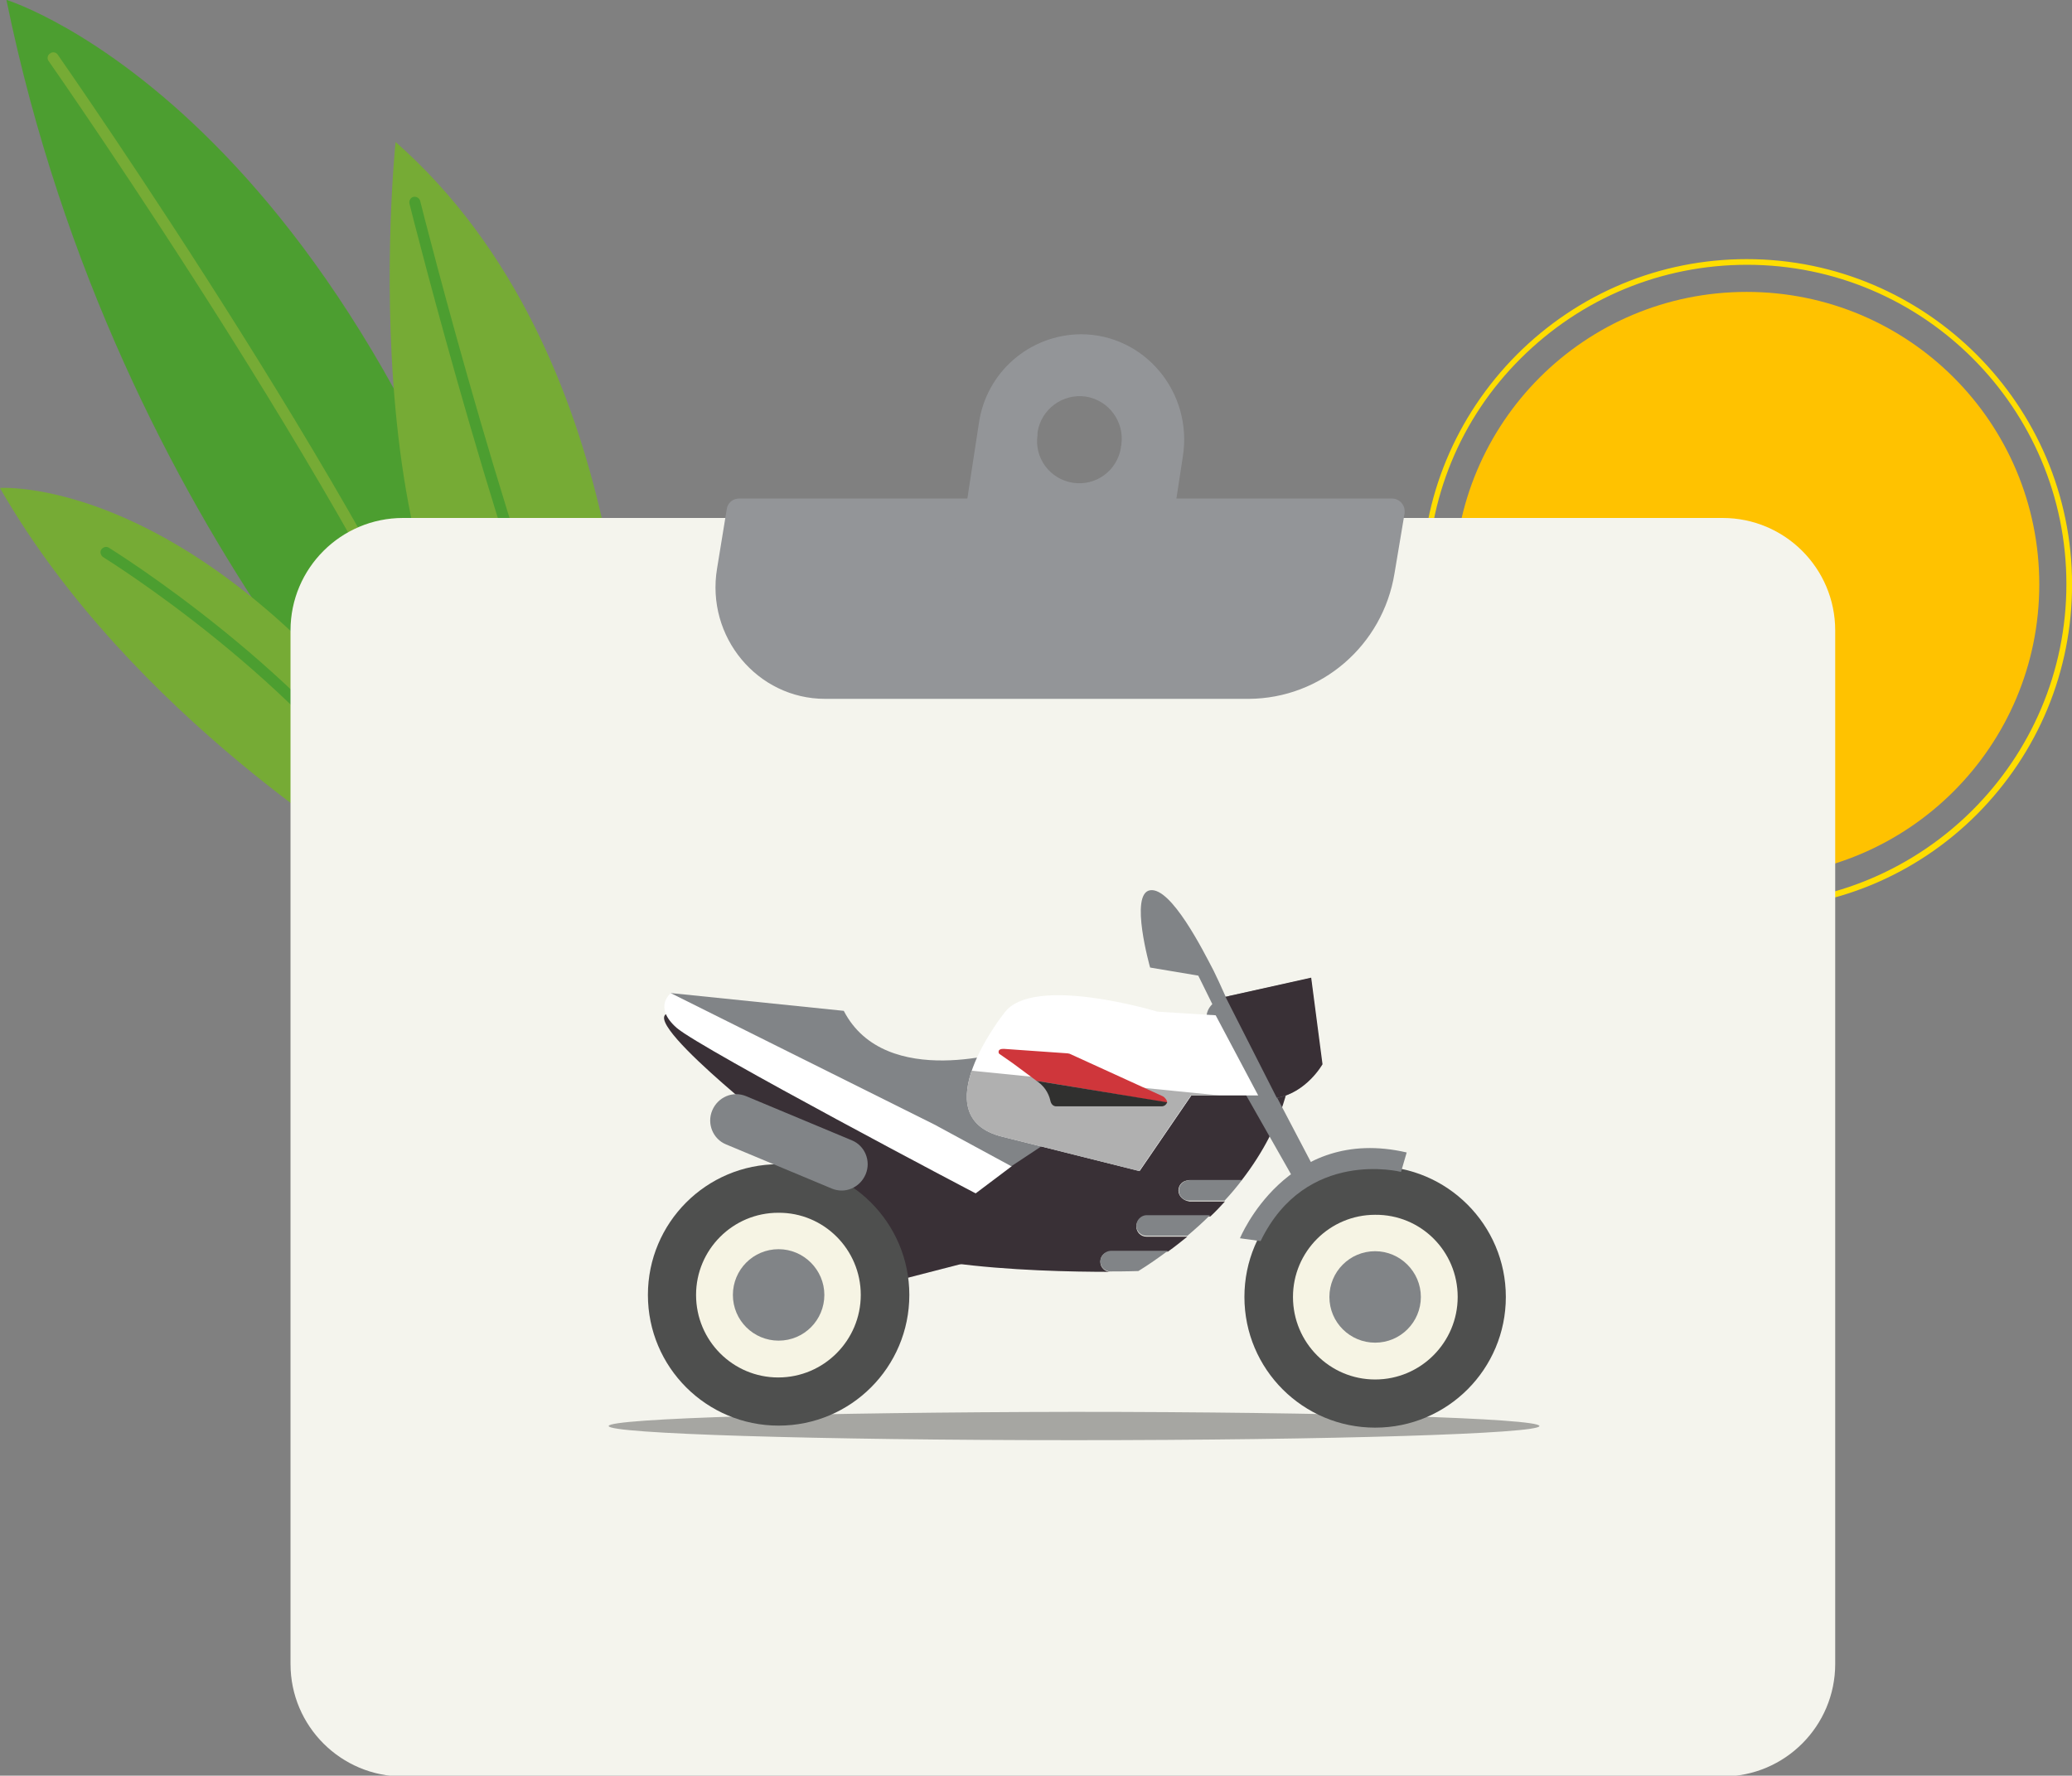 <svg xmlns="http://www.w3.org/2000/svg" xmlns:xlink="http://www.w3.org/1999/xlink" id="Calque_1" x="0px" y="0px" viewBox="0 0 512 438.8" style="enable-background:new 0 0 512 438.8;" xml:space="preserve"><rect x="0" y="0" width="512" height="438.8" fill="#808080" stroke="none"/><style type="text/css">	.st0{fill:#FFC200;}	.st1{fill:#FFDD00;}	.st2{fill:#4C9E30;}	.st3{fill:#76AB35;}	.st4{fill:#F4F4ED;}	.st5{fill:#939598;}	.st6{opacity:0.32;}	.st7{fill:#818487;}	.st8{fill:#393036;}	.st9{fill:#FFFFFF;}	.st10{fill:#4E4F4E;}	.st11{fill:#F6F4E4;}	.st12{fill:none;}	.st13{fill:#B0B0B0;}	.st14{fill:#CF363B;}	.st15{fill:#30302F;}</style><g id="sun" transform="translate(297.716 30.335)">	<path id="Trac&#xE9;_2672" class="st0" d="M206.2,114.1c0,39.9-32.3,72.3-72.3,72.3c-39.9,0-72.3-32.3-72.3-72.3s32.3-72.3,72.3-72.3  S206.2,74.1,206.2,114.1"></path>	<path class="st1" d="M133.9,194.4c-21.5,0-41.6-8.4-56.8-23.5c-15.2-15.2-23.5-35.4-23.5-56.8c0-21.5,8.4-41.6,23.5-56.8  c15.2-15.2,35.4-23.6,56.8-23.6c44.3,0,80.4,36.1,80.4,80.4c0,21.5-8.4,41.6-23.5,56.8C175.6,186.1,155.4,194.4,133.9,194.4  C134,194.4,133.9,194.4,133.9,194.4z M134,35.1c-21.1,0-40.9,8.2-55.9,23.1S55,93,55,114.1s8.2,40.9,23.1,55.8s34.7,23.1,55.8,23.1  c43.5,0,79-35.4,79-79C212.9,70.5,177.5,35.1,134,35.1z"></path></g><g id="Groupe_508" transform="rotate(-23 .13 -33.221)">	<path id="Trac&#xE9;_825" class="st2" d="M8.6,235.7c0,0-47.2-103.5-20.1-237.8c0,0,73.2,61.3,46.8,237.8H8.6z"></path>	<path id="Trac&#xE9;_827" class="st3" d="M20.1,226.3c-0.8,0-1.4-0.7-1.4-1.4c3.7-66.3-26.2-207.6-26.5-209c-0.2-0.7,0.3-1.5,1.1-1.6  c0.7-0.2,1.5,0.3,1.6,1.1c0.3,1.4,30.2,143.1,26.6,209.6C21.4,225.7,20.8,226.3,20.1,226.3"></path>	<path id="Trac&#xE9;_828" class="st3" d="M63.3,67.8c0,0-60.9,110-24.3,157.5l19.6,0C58.6,225.4,97.7,139.4,63.3,67.8"></path>	<path id="Trac&#xE9;_830" class="st2" d="M48.2,229.7c-0.7,0-1.3-0.6-1.4-1.3C45,183,60.3,84.2,60.5,83.2c0.1-0.7,0.8-1.3,1.5-1.2  c0.7,0.1,1.3,0.8,1.2,1.5v0.1c-0.2,1-15.4,99.5-13.6,144.6C49.6,229,49,229.6,48.2,229.7"></path>	<path id="Trac&#xE9;_831" class="st3" d="M-60.1,108.3c0,0,51.8,17.7,70.6,122.4H-9.9C-9.9,230.8-52.4,173.2-60.1,108.3"></path>	<path id="Trac&#xE9;_833" class="st2" d="M-0.6,229.2c-0.7,0-1.2-0.5-1.3-1.1C-9.6,181.5-43,134.5-43.3,134c-0.4-0.6-0.3-1.5,0.3-1.9  c0.6-0.4,1.5-0.3,1.9,0.3c0.3,0.5,34.1,48,41.9,95.2c0.1,0.7-0.4,1.4-1.1,1.6H-0.6"></path></g><g id="Groupe_504" transform="translate(95.387 43.201)">	<path id="Rectangle_480" class="st4" d="M4.2,84.8h326.1c15.3,0,27.8,12.4,27.8,27.8V368c0,15.3-12.4,27.8-27.8,27.8H4.2  c-15.3,0-27.8-12.4-27.8-27.8V112.6C-23.6,97.2-11.1,84.8,4.2,84.8z"></path>	<path id="Trac&#xE9;_2957" class="st5" d="M213.2,129.5H108.5c-16.7,0-29.5-15.3-26.7-32.2l2.4-14.7c0.2-1.5,1.5-2.6,3-2.6h161.4  c1.7,0,3.1,1.4,3.1,3.1v0.5l-2.5,14.9C246.3,116.3,231.1,129.4,213.2,129.5"></path>	<path id="Trac&#xE9;_2959" class="st5" d="M142.7,112.3h44.7c1.7,0,3.2-1.2,3.4-2.8l6.1-39.9c2.5-15.9-9.5-30.2-25.2-30.2  c-12.7,0.1-23.4,9.4-25.2,22l-7.2,47c-0.3,1.8,0.9,3.6,2.8,3.9L142.7,112.3 M161,63.9v-0.3c0.9-5.7,6.2-9.6,11.9-8.8  c5.7,0.9,9.6,6.2,8.8,11.9c0,0.1,0,0.3-0.1,0.4v0.3c-0.9,5.7-6.2,9.6-11.9,8.7s-9.6-6.2-8.7-11.9C160.9,64.2,161,64.1,161,63.9"></path></g><g>	<g>		<path class="st6" d="M150.4,352.4c0,1.9,51.5,3.5,115,3.5c63.5,0,115-1.6,115-3.5c0-1.9-51.5-3.5-115-3.5   C201.9,349,150.4,350.5,150.4,352.4z"></path>		<path class="st7" d="M313.2,270.1c0,0-10.7-25.1-13.3-30.2c-2.6-5-10.5-20.7-15.7-19.9c-5.2,0.8,0,19.1,0,19.1l11.9,2l14.3,29   H313.2z"></path>		<g>			<path class="st8" d="M291.2,294.2c0-1.4,1.1-2.5,2.5-2.5h13.1c11.3-14.6,12-26.5,12-26.5c-6.6,2.9-51.4,9.6-90.2,4.6    c-26.6-3.4-50.3-16.2-58.7-18.7c-20.8-6.1,20.9,26.8,20.9,26.8c21.7,4.8,17.3,21.9,17.3,21.9c1.3,13.4,48.3,14.5,66.3,14.5    c-1.4,0-2.5-1.1-2.5-2.5c0-1.4,1.1-2.5,2.5-2.5h14.2c1.7-1.2,3.3-2.5,4.8-3.7h-10.1c-1.4,0-2.5-1.1-2.5-2.5    c0-1.4,1.1-2.5,2.5-2.5h15.8c1.3-1.2,2.5-2.5,3.6-3.7h-8.8C292.4,296.7,291.2,295.6,291.2,294.2z"></path>			<path class="st7" d="M293.8,291.7c-1.4,0-2.5,1.1-2.5,2.5c0,1.4,1.1,2.5,2.5,2.5h8.8c1.6-1.7,3-3.4,4.3-5.1H293.8z"></path>			<path class="st7" d="M280.8,302.9c0,1.4,1.1,2.5,2.5,2.5h10.1c2-1.7,3.9-3.4,5.6-5.1h-15.8C281.9,300.4,280.8,301.5,280.8,302.9z    "></path>			<path class="st7" d="M271.9,311.7c0,1.4,1.1,2.5,2.5,2.5c4.2,0,6.9-0.1,6.9-0.1c2.6-1.6,5-3.3,7.3-5h-14.2    C273.1,309.2,271.9,310.3,271.9,311.7z"></path>		</g>		<polygon class="st8" points="246.6,294.9 248.6,309.5 173,329 167.3,316.7   "></polygon>		<path class="st9" d="M197.4,249.2l-31.6-3.8c0,0-4.5,3.4,1.4,8.6c5.8,5.1,75.1,41.6,73.9,40.9l8.9-6.7c0,0-42.8-32.7-41.7-38.3   L197.4,249.2z"></path>		<path class="st7" d="M250.1,259.4c0,0-31.3,10.3-41.6-9.6l-42.8-4.4l65.2,32.5l19,10.3l7.4-4.9L250.1,259.4z"></path>		<path class="st10" d="M372.1,320.5c0,17.8-14.4,32.3-32.3,32.3c-17.8,0-32.3-14.4-32.3-32.3c0-17.8,14.4-32.3,32.3-32.3   C357.6,288.2,372.1,302.7,372.1,320.5z"></path>		<path class="st11" d="M360.2,320.5c0,11.2-9.1,20.4-20.4,20.4c-11.2,0-20.3-9.1-20.3-20.4c0-11.2,9.1-20.3,20.3-20.3   C351.1,300.1,360.2,309.2,360.2,320.5z"></path>		<path class="st7" d="M351.1,320.5c0,6.2-5,11.3-11.3,11.3c-6.2,0-11.3-5-11.3-11.3c0-6.2,5-11.3,11.3-11.3   C346,309.2,351.1,314.3,351.1,320.5z"></path>		<g>			<path class="st10" d="M224.7,320c0,17.8-14.4,32.3-32.3,32.3c-17.8,0-32.3-14.4-32.3-32.3c0-17.8,14.4-32.3,32.3-32.3    C210.2,287.7,224.7,302.2,224.7,320z"></path>			<path class="st11" d="M212.7,320c0,11.2-9.1,20.4-20.4,20.4c-11.2,0-20.3-9.1-20.3-20.4c0-11.2,9.1-20.3,20.3-20.3    C203.6,299.6,212.7,308.8,212.7,320z"></path>			<path class="st7" d="M203.7,320c0,6.2-5,11.3-11.3,11.3c-6.2,0-11.3-5-11.3-11.3c0-6.2,5-11.3,11.3-11.3    C198.6,308.7,203.7,313.8,203.7,320z"></path>		</g>		<path class="st7" d="M303.9,246.1l20-4.4l2.7,21c0,0-3.7,7.3-11,8.6l9.6,18.3l-4.3,3.9l-22.1-38.9   C298.8,254.7,295.3,248,303.9,246.1z"></path>		<path class="st9" d="M300.4,250.9L286,250c0,0-31-9.4-37.9,0.4c0,0-20.4,25.6-0.4,30.5l33.9,8.5l12.8-18.7h16.5L300.4,250.9z"></path>		<line class="st12" x1="318.2" y1="276.2" x2="300.3" y2="240.8"></line>		<path class="st8" d="M326.8,263l-2.8-21.4l-20.2,4.5c-0.3,0.1-0.7,0.2-1,0.2l12.7,25C322.9,270,326.8,263,326.8,263z"></path>		<path class="st13" d="M240.1,264.6c-2.3,6.8-2.1,13.9,7.5,16.3l33.9,8.5l12.8-18.7h7L240.1,264.6z"></path>		<path class="st7" d="M176,274.4c-1.4,3.3,0.2,7.1,3.4,8.4l26.1,10.9c3.3,1.4,7-0.2,8.4-3.5l0,0c1.4-3.3-0.2-7.1-3.4-8.4   l-26.1-10.9C181.1,269.5,177.4,271.1,176,274.4L176,274.4z"></path>		<path class="st7" d="M347.6,284.8l-1.4,4.8c0,0-23.5-6-34.7,17.1l-5.1-0.7C306.4,306,317.9,277.9,347.6,284.8z"></path>		<path class="st14" d="M256.2,267.1c-0.1,0-0.1,0-0.2-0.1l-5.8-4.3l-3.3-2.3c-0.2-0.2-0.2-0.7,0-0.9c0.3-0.3,0.8-0.3,1.2-0.3   l15.7,1.1c0.2,0,0.3,0.1,0.5,0.1l23,10.5c0.5,0.2,1.2,1.1,1.1,1.6"></path>		<path class="st15" d="M256.1,267.1c1.6,1,3,2.7,3.5,5.1c0.2,0.7,0.7,1.2,1.4,1.2c5.2,0,17.9,0,26,0c0.7,0,1.2-0.4,1.4-1   L256.1,267.1z"></path>	</g></g></svg>